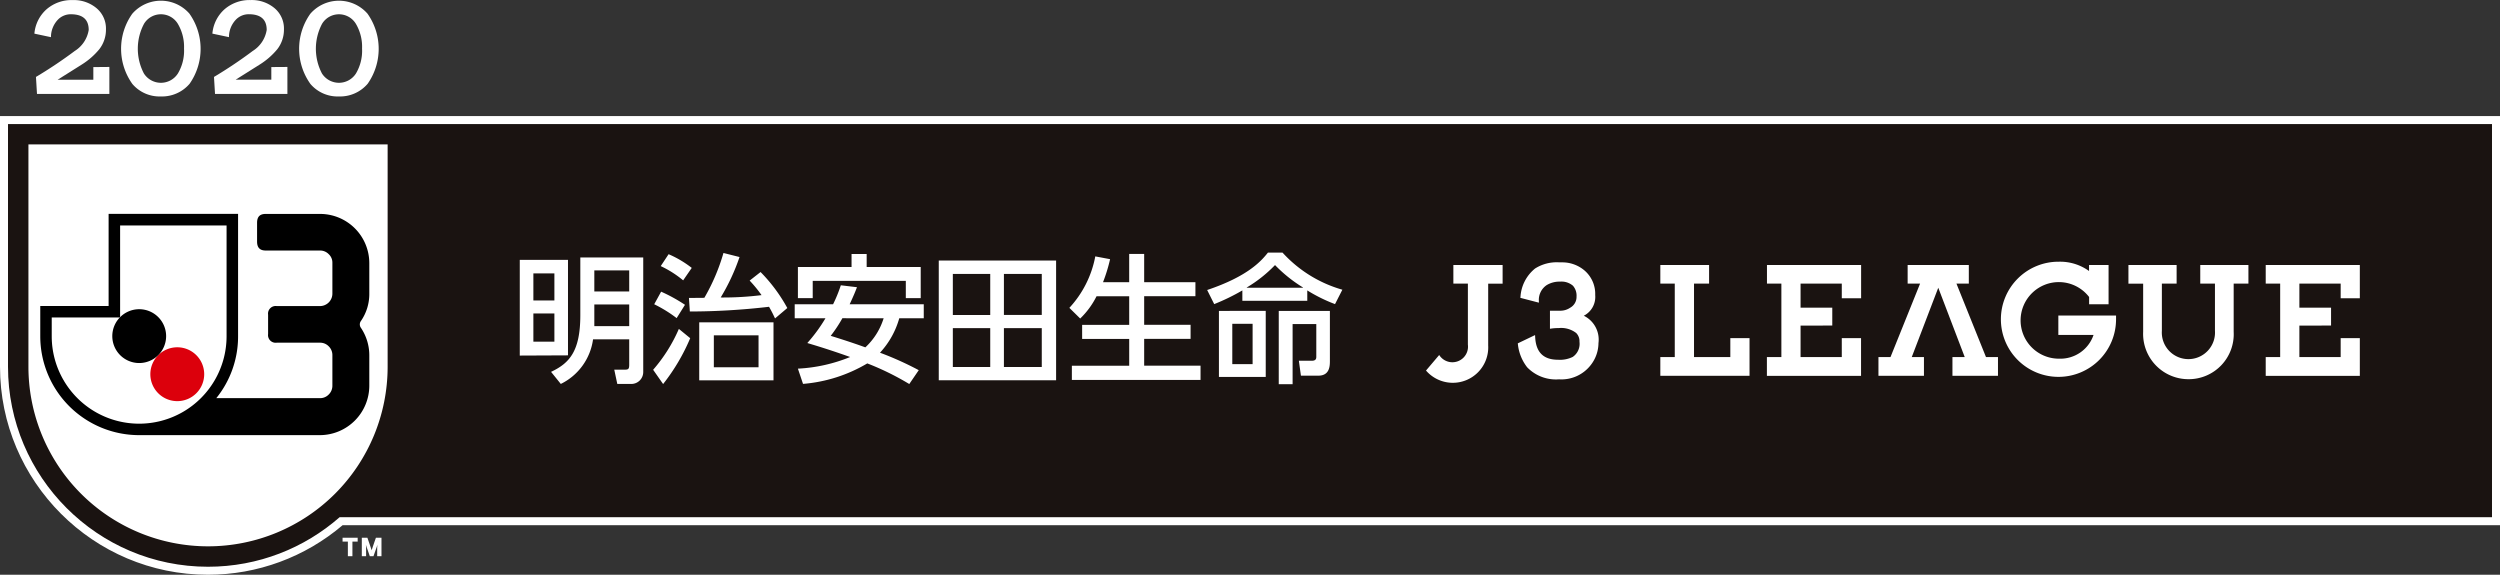 <svg xmlns="http://www.w3.org/2000/svg" width="184.575" height="42.434" viewBox="0 0 184.575 42.434">
  <rect x="0" y="0" width="184.575" height="42.434" fill="#333333" stroke="none"/>
  <g id="artwork02_sp" transform="translate(-359.181 -239.537)">
    <g id="组_10892" data-name="组 10892">
      <g id="路径_48585" data-name="路径 48585" fill="#1a1311" stroke-miterlimit="10">
        <path d="M 374.538 281.675 C 366.233 281.675 359.477 274.918 359.477 266.612 L 359.477 248.695 L 359.477 248.4 L 359.772 248.4 L 543.165 248.4 L 543.46 248.4 L 543.46 248.695 L 543.46 277.721 L 543.46 278.016 L 543.165 278.016 L 384.367 278.016 C 381.634 280.377 378.148 281.675 374.538 281.675 Z" stroke="none"/>
        <path d="M 359.772 248.695 L 359.772 266.612 C 359.772 274.755 366.396 281.38 374.538 281.38 C 378.257 281.38 381.658 279.999 384.257 277.721 L 543.165 277.721 L 543.165 248.695 L 359.772 248.695 M 359.181 248.104 L 359.772 248.104 L 543.165 248.104 L 543.756 248.104 L 543.756 248.695 L 543.756 277.721 L 543.756 278.312 L 543.165 278.312 L 384.477 278.312 C 381.702 280.673 378.182 281.971 374.538 281.971 C 366.07 281.971 359.181 275.081 359.181 266.612 L 359.181 248.695 L 359.181 248.104 Z" stroke="none" fill="#fff"/>
      </g>
      <g id="组_10872" data-name="组 10872">
        <path id="路径_48586" data-name="路径 48586" d="M386.755,280.6l.222-.63.073-.218a2.029,2.029,0,0,0-.021.238v.61h.317v-1.363h-.411s-.308.884-.316.931c-.006-.047-.314-.931-.314-.931h-.411V280.6h.317v-.61a2.357,2.357,0,0,0-.018-.238l.072.218.218.63Z" fill="#fff"/>
        <path id="路径_48587" data-name="路径 48587" d="M385.588,279.236v.287H385.2V280.6h-.336v-1.077h-.392v-.287h1.12" fill="#fff"/>
      </g>
      <g id="组_10879" data-name="组 10879">
        <g id="组_10873" data-name="组 10873">
          <path id="路径_48588" data-name="路径 48588" d="M387.8,266.612a13.26,13.26,0,1,1-26.52,0V250.2H387.8Z" fill="#fff"/>
        </g>
        <g id="组_10878" data-name="组 10878">
          <g id="组_10877" data-name="组 10877">
            <path id="路径_48589" data-name="路径 48589" d="M386.447,261.223v-2.257a3.638,3.638,0,0,0-3.632-3.635H378.8c-.442,0-.639.216-.639.658v1.383c0,.441.2.661.639.661h4.013a.878.878,0,0,1,.639.271.841.841,0,0,1,.269.623v2.3a.92.92,0,0,1-.908.908h-3.2a.563.563,0,0,0-.638.638V264.2a.563.563,0,0,0,.638.638h3.2a.877.877,0,0,1,.639.27.9.9,0,0,1,.269.662V268a.9.9,0,0,1-.269.662.878.878,0,0,1-.639.271H375.15a7.246,7.246,0,0,0,1.608-4.573v-9.032H367.2v6.8h-5.046v2.235a7.3,7.3,0,0,0,7.3,7.3h13.358A3.657,3.657,0,0,0,386.447,268v-2.218a3.631,3.631,0,0,0-.615-2.035.432.432,0,0,1,0-.516A3.511,3.511,0,0,0,386.447,261.223Z"/>
            <g id="组_10876" data-name="组 10876">
              <g id="组_10874" data-name="组 10874">
                <path id="路径_48590" data-name="路径 48590" d="M374.985,256.183h-6.936v6.793H363v1.387a6.454,6.454,0,1,0,12.909,0v-8.18Z" fill="#fff"/>
              </g>
              <g id="组_10875" data-name="组 10875">
                <path id="路径_48591" data-name="路径 48591" d="M372.269,265.177a1.988,1.988,0,1,0,1.988,1.988A1.988,1.988,0,0,0,372.269,265.177Z" fill="#dc000c"/>
                <path id="路径_48592" data-name="路径 48592" d="M369.457,262.366a1.987,1.987,0,1,0,1.989,1.988A1.988,1.988,0,0,0,369.457,262.366Z"/>
              </g>
            </g>
          </g>
        </g>
      </g>
      <g id="组_10883" data-name="组 10883">
        <g id="组_10882" data-name="组 10882">
          <g id="组_10881" data-name="组 10881">
            <g id="组_10880" data-name="组 10880">
              <path id="路径_48593" data-name="路径 48593" d="M476.113,262.848a1.563,1.563,0,0,0,.842-1.529,2.275,2.275,0,0,0-.807-1.827,2.534,2.534,0,0,0-1.649-.585h-.19a2.979,2.979,0,0,0-1.793.454,2.915,2.915,0,0,0-1.078,2.09l-.008.076,1.366.356v-.112a1.311,1.311,0,0,1,.58-1.186,1.81,1.81,0,0,1,.987-.255,1.3,1.3,0,0,1,.946.3,1.106,1.106,0,0,1,.268.806.908.908,0,0,1-.474.822,1.29,1.29,0,0,1-.689.219h-.8v1.333l.1-.015a3.657,3.657,0,0,1,.544-.036,1.815,1.815,0,0,1,1.293.364.86.86,0,0,1,.243.65,1.167,1.167,0,0,1-.5,1.116,2.135,2.135,0,0,1-1.083.208c-1.081,0-1.635-.552-1.689-1.687l-.007-.135-1.276.612.009.067a3.314,3.314,0,0,0,.684,1.7,2.946,2.946,0,0,0,2.352.889,2.736,2.736,0,0,0,2.359-1.076,2.655,2.655,0,0,0,.553-1.6A1.963,1.963,0,0,0,476.113,262.848Z" fill="#fff"/>
            </g>
          </g>
        </g>
      </g>
      <g id="组_10891" data-name="组 10891">
        <g id="组_10890" data-name="组 10890">
          <g id="组_10889" data-name="组 10889">
            <g id="组_10888" data-name="组 10888">
              <g id="组_10886" data-name="组 10886">
                <g id="组_10885" data-name="组 10885">
                  <g id="组_10884" data-name="组 10884">
                    <path id="路径_48594" data-name="路径 48594" d="M465.437,265.746l-.974,1.148a2.616,2.616,0,0,0,4.591-1.855v-4.56h1.065V259.1h-3.636v1.375h1.072v4.509A1.153,1.153,0,0,1,465.437,265.746Z" fill="#fff"/>
                  </g>
                </g>
              </g>
              <g id="组_10887" data-name="组 10887">
                <path id="路径_48595" data-name="路径 48595" d="M492.117,263.577V265.9h3.043V264.5h1.422v2.789h-6.951V265.9H490.7v-5.423h-1.064V259.1h6.951v2.456H495.16v-1.081h-3.043v1.775h2.341v1.322Z" fill="#fff"/>
                <path id="路径_48596" data-name="路径 48596" d="M513.42,261.465a2.821,2.821,0,0,0-2.163-1.1,2.827,2.827,0,1,0-.037,5.653,2.584,2.584,0,0,0,2.528-1.754h-2.6v-1.431h4.261c0,.13,0,.2,0,.262a4.251,4.251,0,1,1-4.223-4.236,3.661,3.661,0,0,1,2.229.686V259.1h1.442v2.9H513.42Z" fill="#fff"/>
                <path id="路径_48597" data-name="路径 48597" d="M504.539,259.1v1.375h-.914l2.181,5.423h.886v1.382h-3.362V265.9h.907l-1.954-5.119-1.957,5.119h.9v1.382h-3.359V265.9h.889l2.184-5.423h-.918V259.1Z" fill="#fff"/>
                <path id="路径_48598" data-name="路径 48598" d="M520.751,267.533a3.348,3.348,0,0,1-3.341-3.5v-3.552h-1.087V259.1h3.558v1.375h-1.089v3.479a1.964,1.964,0,1,0,3.919,0v-3.479h-1.085V259.1h3.556v1.375h-1.089v3.552A3.324,3.324,0,0,1,520.751,267.533Z" fill="#fff"/>
                <path id="路径_48599" data-name="路径 48599" d="M528.944,263.577V265.9h3.049V264.5h1.414v2.789h-6.948V265.9h1.067v-5.423h-1.067V259.1h6.948v2.456h-1.414v-1.081h-3.049v1.775h2.339v1.322Z" fill="#fff"/>
                <path id="路径_48600" data-name="路径 48600" d="M485.363,259.1h-3.6v1.375h1.066V265.9h-1.066v1.382h6.586V264.5h-1.418V265.9H484.25v-5.423h1.113Z" fill="#fff"/>
              </g>
            </g>
          </g>
        </g>
        <path id="路径_48601" data-name="路径 48601" d="M400.112,259.722v2H398.56v-2Zm-2.556-1v7.067l3.56-.016v-7.051Zm2.556,3.958v2.081H398.56v-2.081Zm1.914-4.133V262.8c0,2.669-.8,3.549-2.16,4.191l.719.892a4.311,4.311,0,0,0,2.381-3.294h2.67v1.872c0,.317-.062.368-.326.368h-.778l.224,1.054h.994a.879.879,0,0,0,.921-.892v-8.447Zm3.61.953v1.555H403.06V259.5Zm0,2.515v1.6H403.06v-1.6Zm9.548,2.28v2.356h-3.3v-2.356Zm-4.379-.96v4.284h5.484v-4.284Zm-.758-1.8.064,1a50.968,50.968,0,0,0,5.848-.348c.247.429.339.644.443.859l.907-.767a11.912,11.912,0,0,0-1.975-2.658l-.807.632a9.566,9.566,0,0,1,.879,1.073,22.812,22.812,0,0,1-3.017.175,15.12,15.12,0,0,0,1.392-2.987l-1.187-.3a14.6,14.6,0,0,1-1.412,3.311Zm-2.085-2.352a7.671,7.671,0,0,1,1.656,1.053l.635-.92a7.717,7.717,0,0,0-1.709-1.012ZM407.481,262a9.738,9.738,0,0,1,1.657,1.024l.615-.983a11.955,11.955,0,0,0-1.761-.97Zm1.821,1.82a11.629,11.629,0,0,1-1.9,3.018l.737,1.053a14.589,14.589,0,0,0,2-3.386Zm15.118-.786a4.9,4.9,0,0,1-1.35,2.148c-.827-.3-1.668-.574-2.557-.85a10.261,10.261,0,0,0,.861-1.3Zm-3.16-2.435a10.713,10.713,0,0,1-.571,1.4h-2.835v1.034h2.272a11.648,11.648,0,0,1-1.341,1.83c1.3.386,2.24.705,3.162,1.032a11.743,11.743,0,0,1-3.857.859l.378,1.126a11.046,11.046,0,0,0,4.745-1.513,19.948,19.948,0,0,1,3.1,1.523l.7-1.024a23.8,23.8,0,0,0-2.862-1.289,6.213,6.213,0,0,0,1.423-2.544h1.808V262h-5.47c.346-.746.437-.992.54-1.258Zm-3.17.951h1.094v-1.279h6.873v1.279h1.1v-2.3h-3.99v-.959h-1.116v.959H418.09Zm14.2-1.788v3.029h-2.761v-3.029Zm-3.8,7.849h8.663V258.77h-8.663Zm3.8-3.85v2.872h-2.761v-2.872Zm3.805-4v3.029H433.3v-3.029Zm0,4v2.872H433.3v-2.872Zm4.045-2.353a6.029,6.029,0,0,1-1.208,1.646l-.8-.788a7.667,7.667,0,0,0,1.914-3.8l1.093.206a12.063,12.063,0,0,1-.522,1.7h1.932v-2.085h1.106v2.085h3.784v1.033h-3.784v2.11h3.427v1.041h-3.427v1.979h4.162v1.054h-9.5V266.54h4.233v-1.979h-3.475V263.52h3.475v-2.11Zm11.521,2.034v2.977h-1.5v-2.977Zm-2.487-.951v4.877l3.456,0v-4.879Zm1.73-.746h4.793v-.767a11.59,11.59,0,0,0,2.049,1.012l.542-1.064a9.493,9.493,0,0,1-4.42-2.741h-1.074c-.48.6-1.443,1.74-4.489,2.763l.521,1.042a15.412,15.412,0,0,0,2.078-1.012Zm.326-.963v-.02a9.925,9.925,0,0,0,2.086-1.655,10.462,10.462,0,0,0,2.066,1.655v.02Zm2.361,1.709V267.9h1.023v-4.438h1.749v2.426c0,.2-.1.284-.348.284h-.939l.152,1.1h1.289c.85,0,.85-.747.85-1.1v-3.681Z" fill="#fff"/>
      </g>
    </g>
    <g id="组_10894" data-name="组 10894">
      <g id="组_10893" data-name="组 10893">
        <path id="路径_48602" data-name="路径 48602" d="M367.255,244.48v1.994h-5.343l-.076-1.257A32.852,32.852,0,0,0,364.7,243.3a2.246,2.246,0,0,0,1.03-1.55q0-1.159-1.322-1.16a1.324,1.324,0,0,0-.922.369,1.859,1.859,0,0,0-.542,1.322l-1.224-.26a2.708,2.708,0,0,1,.9-1.8,2.814,2.814,0,0,1,1.924-.678,2.614,2.614,0,0,1,1.766.6,1.959,1.959,0,0,1,.694,1.561,2.348,2.348,0,0,1-.488,1.463,5.344,5.344,0,0,1-1.268,1.117q-.91.574-1.81,1.138h2.634v-.932Z" fill="#fff"/>
        <path id="路径_48603" data-name="路径 48603" d="M372.315,244.962a1.488,1.488,0,0,1-2.509,0,3.931,3.931,0,0,1,.006-3.664,1.458,1.458,0,0,1,2.5,0,3.33,3.33,0,0,1,.456,1.827A3.281,3.281,0,0,1,372.315,244.962Zm.862-4.406a2.8,2.8,0,0,0-4.233,0,4.464,4.464,0,0,0,.011,5.181,2.636,2.636,0,0,0,2.1.921,2.679,2.679,0,0,0,2.125-.937,4.5,4.5,0,0,0-.006-5.165Z" fill="#fff"/>
        <path id="路径_48604" data-name="路径 48604" d="M380.4,244.48v1.994h-5.344l-.076-1.257a32.918,32.918,0,0,0,2.862-1.919,2.247,2.247,0,0,0,1.029-1.55q0-1.159-1.322-1.16a1.319,1.319,0,0,0-.921.369,1.855,1.855,0,0,0-.542,1.322l-1.225-.26a2.712,2.712,0,0,1,.9-1.8,2.818,2.818,0,0,1,1.924-.678,2.614,2.614,0,0,1,1.766.6,1.959,1.959,0,0,1,.694,1.561,2.347,2.347,0,0,1-.487,1.463,5.351,5.351,0,0,1-1.269,1.117q-.91.574-1.81,1.138h2.634v-.932Z" fill="#fff"/>
        <path id="路径_48605" data-name="路径 48605" d="M385.461,244.962a1.489,1.489,0,0,1-2.51,0,3.939,3.939,0,0,1,.006-3.664,1.459,1.459,0,0,1,2.5,0,3.338,3.338,0,0,1,.455,1.827A3.289,3.289,0,0,1,385.461,244.962Zm.861-4.406a2.8,2.8,0,0,0-4.232,0,4.46,4.46,0,0,0,.011,5.181,2.632,2.632,0,0,0,2.1.921,2.677,2.677,0,0,0,2.125-.937,4.494,4.494,0,0,0-.006-5.165Z" fill="#fff"/>
      </g>
    </g>
  </g>
</svg>
